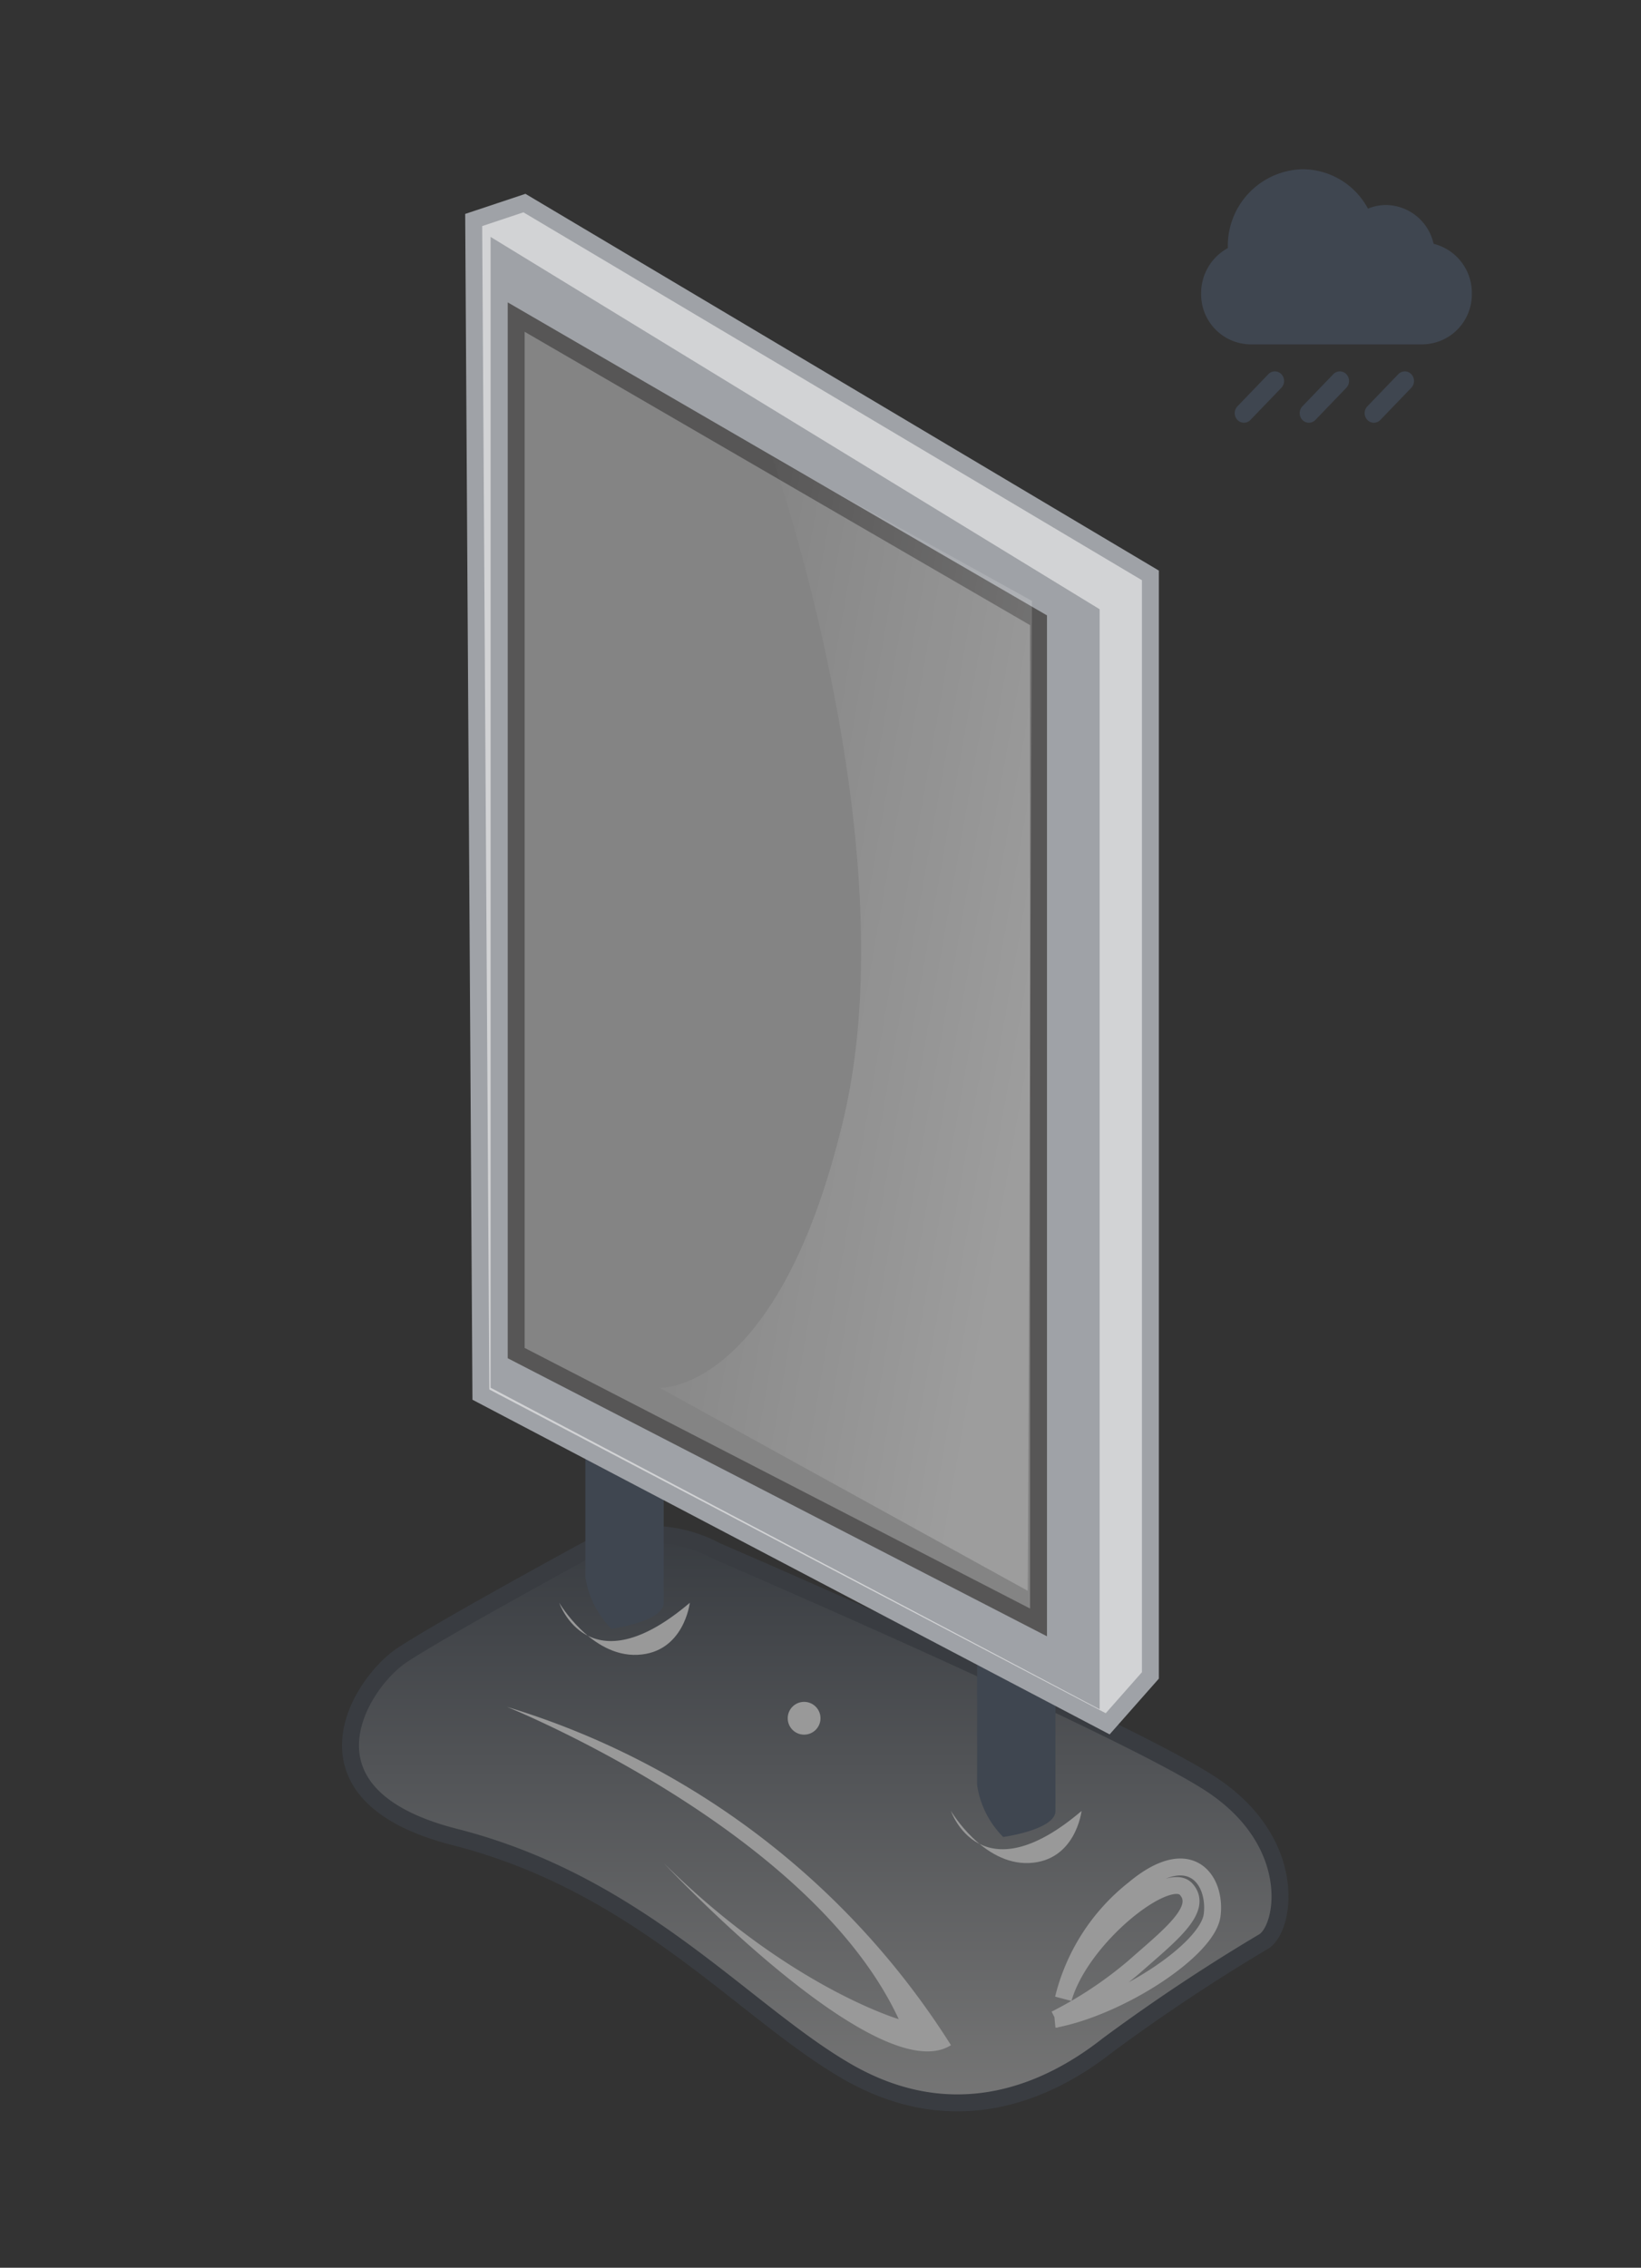 <svg id="Stoepborden" xmlns="http://www.w3.org/2000/svg" xmlns:xlink="http://www.w3.org/1999/xlink" width="97" height="134" viewBox="0 0 97 134">
  <rect x="0" y="0" width="97" height="134" fill="#333333" stroke="none"/>
<defs>
    <style>
      .cls-1 {
        opacity: 0.5;
      }

      .cls-2 {
        stroke: #3f4650;
        fill: url(#linear-gradient);
      }

      .cls-2, .cls-5, .cls-7, .cls-9 {
        stroke-width: 1px;
      }

      .cls-10, .cls-2, .cls-3, .cls-5, .cls-6, .cls-7, .cls-8, .cls-9 {
        fill-rule: evenodd;
      }

      .cls-3, .cls-4 {
        fill: #fff;
      }

      .cls-5 {
        fill: none;
        stroke: #fff;
      }

      .cls-6 {
        fill: #3f4650;
      }

      .cls-7 {
        fill: #d2d3d5;
        stroke: #9fa2a7;
      }

      .cls-8 {
        fill: #9fa2a7;
      }

      .cls-9 {
        fill: #848484;
        stroke: #575656;
      }

      .cls-10 {
        opacity: 0.2;
        fill: url(#linear-gradient-2);
      }
    </style>
    <linearGradient id="linear-gradient" x1="48.188" y1="124.25" x2="48.188" y2="90.656" gradientUnits="userSpaceOnUse">
      <stop offset="0" stop-color="#b9b9b9"/>
      <stop offset="1" stop-color="#3f4650"/>
    </linearGradient>
    <linearGradient id="linear-gradient-2" x1="61" y1="62.44" x2="39" y2="58.56" gradientUnits="userSpaceOnUse">
      <stop offset="0" stop-color="#fff"/>
      <stop offset="1" stop-color="#fff" stop-opacity="0"/>
    </linearGradient>
  </defs>
  <g id="Watertank">
    <g id="Los">
      <g id="_50_" data-name="50%" class="cls-1">
        <g id="voeten">
          <path id="onderstel" class="cls-2" d="M34.6,91.632s-8.331,4.527-10.806,6.151-6.728,8.263,3.088,10.764c10.946,2.789,17.056,10.307,23.156,13.84S61.6,123.9,65.475,120.849a110.117,110.117,0,0,1,9.263-6.151c1.26-.885,2-5.834-3.087-9.226s-29.332-13.84-29.332-13.84A8.18,8.18,0,0,0,34.6,91.632Z"/>
          <path id="vorm" class="cls-3" d="M39.231,110.085s12.66,13.51,16.981,10.764a47.221,47.221,0,0,0-26.244-19.99s17.933,7.217,23.156,18.452C53.125,119.311,46.577,117.381,39.231,110.085Z"/>
          <circle class="cls-4" cx="47.531" cy="101.531" r="0.969"/>
          <path id="Shape_10_copy" data-name="Shape 10 copy" class="cls-3" d="M33.056,94.708s1.735,5.088,7.719,0c0,0-.341,2.946-3.087,3.075S33.056,94.708,33.056,94.708Z"/>
          <path id="Shape_10_copy_2" data-name="Shape 10 copy 2" class="cls-3" d="M56.212,107.01s1.735,5.088,7.719,0c0,0-.341,2.946-3.087,3.075S56.212,107.01,56.212,107.01Z"/>
          <path id="handvat" class="cls-5" d="M62.854,118.1a11.835,11.835,0,0,1,4.165-6.475c3.361-2.812,4.889-.505,4.631,1.537s-5.377,5.386-9.263,6.151a23.668,23.668,0,0,0,4.631-3.075c2.046-1.813,4.184-3.422,3.087-4.613S63.879,114.486,62.854,118.1Z"/>
        </g>
      </g>
      <g id="zwarte_beugels" data-name="zwarte beugels">
        <path id="rechts" class="cls-6" d="M57.756,96.245s0.43,1.538,1.544,1.538c1.2,0,3.088,1.538,3.088,1.538v7.689c0,1.111-3.088,1.537-3.088,1.537a5.479,5.479,0,0,1-1.544-3.075V96.245Z"/>
        <path id="links" class="cls-6" d="M34.6,83.944s0.43,1.538,1.544,1.538c1.2,0,3.087,1.538,3.087,1.538v7.689c0,1.111-3.087,1.538-3.087,1.538A5.479,5.479,0,0,1,34.6,93.17V83.944Z"/>
      </g>
      <path id="onder_copy_6" data-name="onder copy 6" class="cls-7" d="M68,34V99l-2.525,2.859L28.425,82.406,28,13l3-1Z"/>
      <path id="Rectangle_628_copy" data-name="Rectangle 628 copy" class="cls-8" d="M29,14L65,36v65L29,82V14Z"/>
      <path id="rood_copy" data-name="rood copy" class="cls-9" d="M30.512,18.736V79.953L61.387,95.868V36.651Z"/>
      <path id="Glimster_copy_20" data-name="Glimster copy 20" class="cls-10" d="M45.634,27L61,35.508,60.748,94,39,82.009s7.04,0.294,10.87-15.937S45.634,27,45.634,27Z"/>
    </g>
    <path id="Waterdicht_icon_WOLK_copy_2" data-name="Waterdicht icon WOLK copy 2" class="cls-6" d="M84.74,14.406a2.916,2.916,0,0,0-2.807-2.291,2.783,2.783,0,0,0-1.072.214A4.4,4.4,0,0,0,77.009,10a4.524,4.524,0,0,0-4.432,4.611c0,0.017,0,.033,0,0.05A3.022,3.022,0,0,0,71,17.341a2.95,2.95,0,0,0,2.89,3.007l0.1,0H84.012l0.1,0A2.95,2.95,0,0,0,87,17.341,2.984,2.984,0,0,0,84.74,14.406ZM76.983,24.812h0a0.585,0.585,0,0,1,0-.8l1.828-1.9a0.531,0.531,0,0,1,.773,0h0a0.585,0.585,0,0,1,0,.8l-1.828,1.9A0.531,0.531,0,0,1,76.983,24.812Zm3.84,0h0a0.585,0.585,0,0,1,0-.8l1.828-1.9a0.531,0.531,0,0,1,.773,0h0a0.585,0.585,0,0,1,0,.8l-1.828,1.9A0.531,0.531,0,0,1,80.823,24.812Zm-7.68,0h0a0.585,0.585,0,0,1,0-.8l1.828-1.9a0.531,0.531,0,0,1,.773,0h0a0.585,0.585,0,0,1,0,.8l-1.828,1.9A0.531,0.531,0,0,1,73.143,24.812Z"/>
  </g>
</svg>
